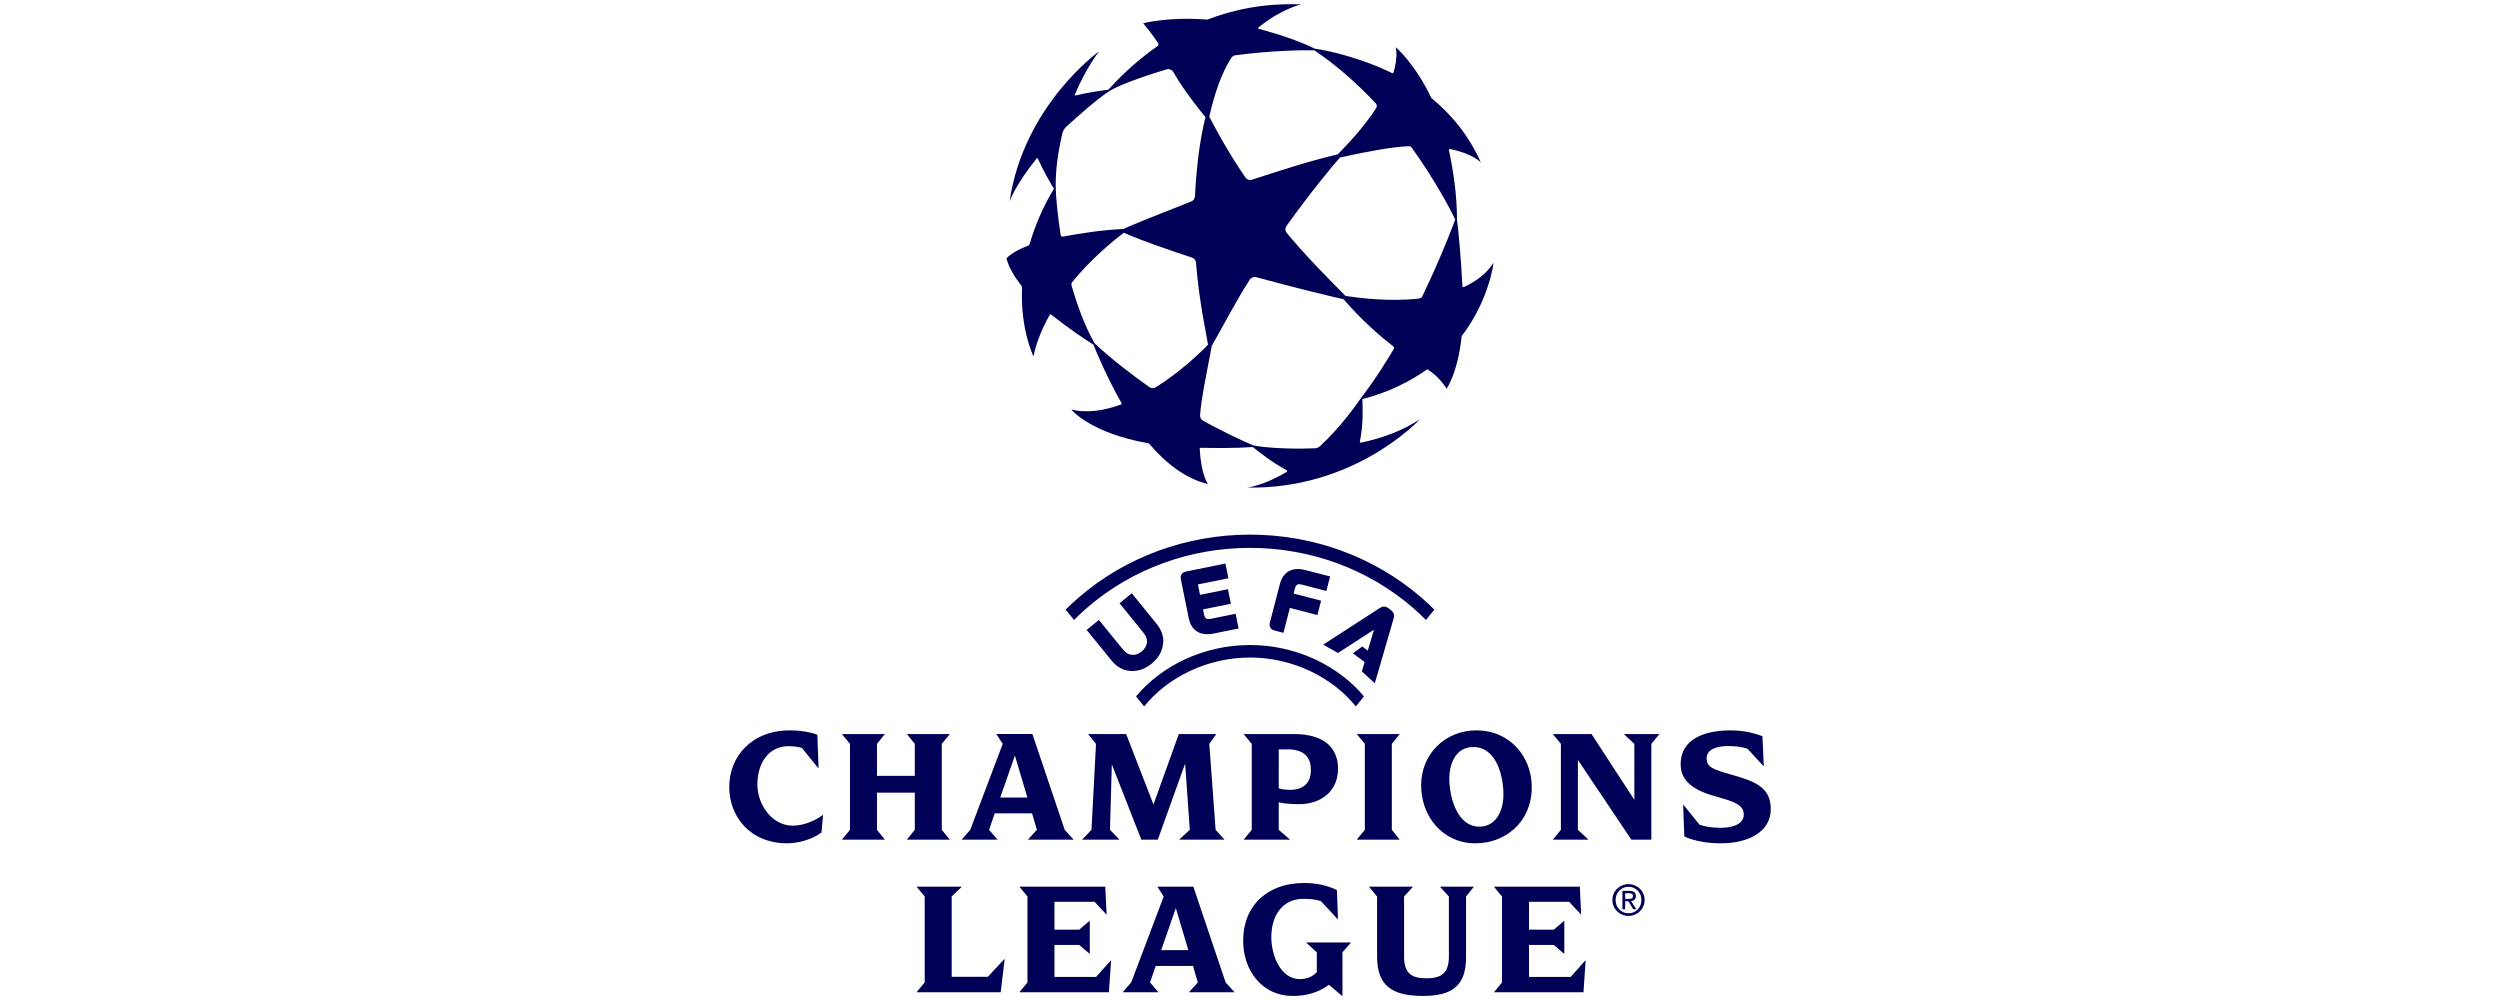 <?xml version="1.0" encoding="utf-8"?>
<!-- Generator: Adobe Illustrator 29.8.2, SVG Export Plug-In . SVG Version: 9.03 Build 0)  -->
<svg version="1.1" id="圖層_1" xmlns="http://www.w3.org/2000/svg" xmlns:xlink="http://www.w3.org/1999/xlink" x="0px" y="0px"
	 viewBox="0 0 340.2 136.1" style="enable-background:new 0 0 340.2 136.1;" xml:space="preserve">
<style type="text/css">
	.st0{fill:#000057;}
</style>
<path class="st0" d="M135.704,114.261h-4.806v-0.046l1.134-1.292l4.42-11.698l-0.839-1.292v-0.045h4.874
	l4.397,13.034l1.179,1.292v0.046h-6.143v-0.046l1.179-1.292l-0.657-2.244h-5.078l-0.771,2.244
	l1.111,1.292V114.261z M136.112,108.526h3.695l-1.7-5.713L136.112,108.526z M235.638,105.421
	c-2.607-0.725-3.4-1.043-3.4-2.244c0-1.383,1.792-1.656,2.925-1.656
	c0.952,0,1.837,0.113,2.63,0.363l2.176,2.358h0.045l-0.181-4.059
	c-1.361-0.52-2.789-0.793-4.42-0.793c-3.423,0-6.711,1.179-6.711,4.58
	c0,2.198,1.519,3.513,4.806,4.42c2.539,0.702,3.786,1.155,3.786,2.448
	c0,1.496-1.905,1.812-3.175,1.812c-1.065,0-2.017-0.158-2.834-0.408l-2.198-2.72h-0.046l0.159,4.306
	c1.497,0.68,3.31,0.929,5.01,0.929c3.672,0,6.756-1.541,6.756-4.646
	C240.966,107.188,238.949,106.35,235.638,105.421z M221.02,99.934l1.383,1.292v7.617l-5.826-8.954
	h-5.237v0.045l1.066,1.292v11.698l-1.066,1.292v0.046h4.783v-0.046l-1.405-1.292v-9.521l7.276,10.859
	h2.721v-13.036l1.065-1.292v-0.045h-4.76V99.934z M221.963,122.625l0.704,1.099h-0.42l-0.656-1.081
	h-0.438v1.081h-0.375v-2.493h0.949c0.589,0,0.88,0.217,0.88,0.708
	C222.607,122.385,222.327,122.578,221.963,122.625z M221.609,122.32c0.319,0,0.606-0.018,0.606-0.403
	c0-0.31-0.28-0.366-0.546-0.366h-0.515v0.769H221.609z M223.799,122.469
	c0,1.254-1.01,2.169-2.187,2.169c-1.188,0-2.196-0.915-2.196-2.169c0-1.239,1.009-2.155,2.196-2.155
	C222.789,120.314,223.799,121.23,223.799,122.469z M223.364,122.469c0-1.022-0.775-1.794-1.753-1.794
	c-0.988,0-1.761,0.772-1.761,1.794c0,1.043,0.774,1.81,1.761,1.81
	C222.59,124.279,223.364,123.512,223.364,122.469z M195.985,120.703l1.179,1.292v8.184
	c0,2.357-1.156,2.947-3.038,2.947c-1.904,0-3.061-0.545-3.061-2.947v-8.184l1.179-1.292v-0.046
	h-5.917v0.046l1.066,1.292v8.184c0,3.921,1.994,5.35,6.256,5.35c3.877,0,5.849-1.338,5.849-5.237
	v-8.297l1.042-1.292v-0.046h-4.556V120.703z M200.779,114.759c-4.488,0-7.39-3.695-7.39-7.888
	c0-4.331,3.332-7.482,7.504-7.482c4.601,0,7.549,3.605,7.549,7.731
	C208.442,111.835,204.883,114.759,200.779,114.759z M204.588,108.117c0-2.493-0.929-6.461-4.104-6.461
	c-2.539,0-3.264,2.539-3.264,4.262c0,2.517,1.043,6.575,4.104,6.575
	C203.522,112.493,204.588,110.406,204.588,108.117z M170.338,112.924v-11.698l-1.066-1.292v-0.045h6.802
	c4.126,0,6.007,1.88,6.007,4.738c0,2.97-2.244,4.805-5.305,4.805c-0.997,0-2.017-0.068-2.766-0.249
	v3.74l1.496,1.292v0.046h-6.234v-0.046L170.338,112.924z M174.01,107.279
	c0.454,0.136,0.974,0.204,1.519,0.204c1.995,0,2.857-1.088,2.857-2.698
	c0-1.904-1.111-2.811-3.175-2.811h-1.201V107.279z M177.762,128.297l1.428,1.293v2.698
	c-0.454,0.52-1.247,0.951-2.312,0.951c-2.539,0-3.877-3.105-3.877-5.712
	c0-2.834,1.429-5.214,4.375-5.214c0.816,0,1.678,0.068,2.38,0.317l2.267,2.448h0.045l-0.136-3.944
	c-1.315-0.68-2.902-0.974-4.511-0.974c-4.828,0-8.251,2.97-8.251,7.866
	c0,4.103,2.63,7.504,6.733,7.504c1.792,0,3.423-0.409,4.942-1.519l1.791,1.519h0.046v-5.939
	l1.133-1.293v-0.045h-6.052V128.297z M190.443,114.215l-1.043-1.292v-11.698l1.043-1.292v-0.045h-5.781
	v0.045l1.066,1.292v11.698l-1.066,1.292v0.046h5.781V114.215z M107.894,112.357
	c-2.948,0-4.829-2.993-4.829-5.578c0-3.173,1.723-5.236,4.194-5.236c0.657,0,1.293,0.068,1.86,0.226
	l2.221,2.744h0.046l-0.159-4.534c-0.636-0.249-2.017-0.59-3.718-0.59
	c-5.259,0-8.274,3.582-8.274,7.708c0,4.081,2.902,7.662,7.889,7.662c1.338,0,3.31-0.453,4.67-1.473
	l0.204-2.38h-0.045C110.796,111.812,109.14,112.357,107.894,112.357z M166.786,133.693l1.179,1.292
	v0.045h-6.143v-0.045l1.179-1.292l-0.657-2.244h-5.078l-0.771,2.244l1.111,1.292v0.045h-4.806v-0.045
	l1.134-1.292l4.42-11.698l-0.839-1.292v-0.046h4.874L166.786,133.693z M161.708,129.294l-1.7-5.711
	l-1.995,5.711H161.708z M213.733,132.944h-5.667v-4.353h3.377l1.383,1.179h0.046v-4.443h-0.046
	l-1.383,1.179h-3.377v-3.786h5.464l1.587,1.701h0.045l-0.181-3.764h-11.653v0.046l1.066,1.292v11.698
	l-1.066,1.292v0.045h12.151l0.295-4.33h-0.046L213.733,132.944z M123.442,114.215v0.046h5.781v-0.046
	l-1.066-1.292v-11.698l1.066-1.292v-0.045h-5.781v0.045l1.043,1.292v4.353h-5.146v-4.353l1.043-1.292
	v-0.045h-5.781v0.045l1.066,1.292v11.698l-1.066,1.292v0.046h5.781v-0.046l-1.043-1.292v-5.055h5.146
	v5.055L123.442,114.215z M134.424,132.921h-4.919v-10.926l1.338-1.292v-0.046h-6.076v0.046l1.066,1.292
	v11.698l-1.066,1.269v0.068h11.403l0.545-4.51h-0.046L134.424,132.921z M151.298,104.015l4.013,10.247
	h2.244l3.718-10.36l0.634,9.022l-1.406,1.292v0.046h6.098v-0.046l-1.178-1.292l-0.862-11.698
	l0.93-1.292v-0.045h-5.078l-3.446,9.588l-3.718-9.588h-5.146v0.045l1.043,1.292l-0.613,11.698
	l-1.246,1.292v0.046h5.009v-0.046l-1.246-1.292L151.298,104.015z M149.157,132.944h-5.667v-4.353h3.377
	l1.383,1.179h0.046v-4.443h-0.046l-1.383,1.179h-3.377v-3.786h5.464l1.587,1.701h0.045l-0.181-3.764
	H138.751v0.046l1.066,1.292v11.698l-1.066,1.292v0.045h12.151l0.295-4.33h-0.046L149.157,132.944z
	 M185.324,91.367l0.37-1.279l-1.594-1.191l1.284-0.92l0.743,0.559l0.844-2.847l-4.899,3.168
	l-2.008-1.136l7.685-4.973c0.296-0.192,0.701-0.361,1.214,0.034l0.328,0.253
	c0.518,0.399,0.444,0.855,0.343,1.164l-2.551,8.779L185.324,91.367z M194.043,84.367l1.142-1.411
	c-0.567-0.567-1.158-1.118-1.773-1.649c-6.392-5.518-14.671-8.556-23.312-8.556
	c-8.641,0-16.921,3.039-23.312,8.556c-0.615,0.531-1.206,1.082-1.773,1.649l1.142,1.411
	c0.577-0.584,1.179-1.15,1.81-1.694c6.064-5.235,13.925-8.118,22.133-8.118
	s16.069,2.883,22.133,8.118C192.864,83.217,193.466,83.783,194.043,84.367z M177.255,79.578l3.236,0.839
	l0.511-1.973l-3.327-0.862c-1.824-0.473-3.072,0.21-3.516,1.922l-1.359,5.243
	c-0.063,0.243-0.037,0.472,0.074,0.662c0.112,0.19,0.299,0.323,0.542,0.386l1.235,0.32l0.875-3.391
	l3.745,0.97l0.506-1.951l-3.745-0.97l0.145-0.56C176.37,79.469,176.592,79.407,177.255,79.578z
	 M166.756,76.686l-5.399,1.096c-0.247,0.05-0.441,0.174-0.563,0.357
	c-0.122,0.184-0.16,0.411-0.11,0.658l1.076,5.302c0.175,0.862,0.562,1.483,1.149,1.846
	c0.389,0.24,0.854,0.36,1.391,0.359c0.273-0,0.565-0.032,0.875-0.095l3.375-0.685l-0.406-2.001
	l-3.283,0.666c-0.672,0.136-0.89,0.062-1.043-0.692l-0.115-0.569l3.797-0.771l-0.402-1.979
	l-3.798,0.771l-0.288-1.42l4.15-0.842L166.756,76.686z M155.356,88.659
	c-0.415,0.337-0.897,0.502-1.322,0.451c-0.539-0.062-0.867-0.282-1.403-0.945l-3.091-3.801
	l-1.667,1.355l3.367,4.142c0.716,0.877,1.531,1.347,2.493,1.435c0.113,0.011,0.226,0.016,0.337,0.017
	c0.932,0.008,1.797-0.32,2.636-0.999c0.935-0.763,1.447-1.65,1.567-2.709
	c0.11-0.96-0.183-1.854-0.897-2.734l-3.366-4.141l-1.667,1.355l3.09,3.803v0
	c0.539,0.66,0.688,1.027,0.638,1.568C156.033,87.882,155.773,88.32,155.356,88.659z M170.1,87.773
	c-6.303,0-12.022,2.82-15.511,6.991l1.106,1.366c3.168-3.942,8.557-6.653,14.404-6.653
	c5.847,0,11.236,2.711,14.404,6.653l1.107-1.366C182.123,90.593,176.404,87.773,170.1,87.773z
	 M199.196,39.062c-0.085,0.039-0.182-0.021-0.187-0.114c-0.199-3.9-0.557-7.688-0.744-9.074
	c0.015-3.368-0.542-6.862-1.098-9.439c-0.02-0.093,0.062-0.177,0.155-0.158
	c3.18,0.651,4.201,1.844,4.201,1.844c-1.683-3.782-4.109-6.632-6.745-8.785
	c-2.254-4.729-4.848-6.916-4.848-6.916c0.21,1.046,0.065,2.229-0.307,3.449
	c-0.024,0.078-0.112,0.115-0.185,0.079c-4.32-2.116-8.781-3.083-10.507-3.325
	c-2.579-1.256-5.395-2.087-7.685-2.716c-0.061-0.017-0.078-0.096-0.029-0.137
	c3.04-2.527,5.836-3.171,5.836-3.171c-4.95-0.199-9.211,0.698-12.773,2.07
	c-5.323-0.427-8.713,0.5-8.713,0.5s1.47,1.762,2.041,2.743
	c0.069,0.119,0.033,0.27-0.08,0.349c-3.348,2.325-5.75,4.879-6.697,5.942
	c-1.055,0.143-2.882,0.396-4.479,0.79c-0.064,0.016-0.117-0.048-0.092-0.109
	c1.599-3.813,3.341-5.924,3.341-5.924s-10.273,7.306-12.22,20.433c0,0,0.845-2.327,3.706-5.854
	c0.037-0.046,0.111-0.037,0.135,0.018c0.81,1.797,1.737,3.393,2.203,4.125
	c-1.573,2.536-2.659,5.302-3.328,7.564c-0.023,0.079-0.083,0.142-0.16,0.171
	c-2.379,0.904-2.985,1.767-2.985,1.767c0.37,1.265,1.096,2.498,2.014,3.661
	c0.079,0.101,0.12,0.226,0.114,0.354c-0.252,5.602,1.553,9.29,1.553,9.29
	c0.407-1.957,1.205-3.857,2.213-5.642c0.04-0.071,0.134-0.089,0.198-0.038
	c2.348,1.867,4.78,3.5,5.745,4.08c0.498,1.273,1.923,4.576,3.828,7.965
	c0.04,0.071,0.007,0.162-0.07,0.19c-2.281,0.832-4.62,1.209-6.766,0.685
	c0,0,2.587,3.227,10.568,4.604c2.214,2.62,4.908,4.79,8.055,5.544c0,0-0.922-1.015-1.15-4.799
	c-0.005-0.077,0.056-0.142,0.133-0.141c1.97,0.03,4.643,0.072,7.09-0.105
	c0.867,0.685,2.76,2.187,4.605,3.145c0.092,0.048,0.097,0.177,0.009,0.231
	c-3.244,1.964-5.403,2.135-5.403,2.135c14.696,0.314,23.52-9.281,23.52-9.281
	c-2.421,1.594-5.216,2.585-7.999,3.176c-0.094,0.02-0.176-0.064-0.157-0.157
	c0.517-2.503,0.372-4.922,0.336-5.775c3.487-0.865,6.529-2.425,8.78-4.019
	c0.046-0.032,0.106-0.033,0.152-0.001c0.938,0.653,1.74,1.385,2.54,2.605
	c0,0,1.524-2.16,2.049-7.163c3.775-4.933,4.336-9.983,4.336-9.983
	C202.301,37.228,200.871,38.296,199.196,39.062z M167.553,7.878c0.126-0.196,0.332-0.327,0.563-0.357
	c4.737-0.627,9.071-0.719,10.737-0.673c3.031,2.02,5.993,4.685,8.357,7.213
	c0.166,0.177,0.191,0.444,0.06,0.649c-1.687,2.644-4.141,5.182-5.218,6.288
	c-3.997,0.948-8.234,2.328-11.673,3.459c-0.335,0.11-0.703-0.014-0.902-0.305
	c-2.61-3.799-4.268-7.055-4.919-8.264C165.264,12.72,166.251,9.899,167.553,7.878z M144.332,31.976
	c-0.386-2.486-0.639-5.097-0.667-6.294c-0.064-2.761,0.374-5.207,0.883-7.471
	c0.083-0.371,0.275-0.707,0.555-0.964c1.476-1.355,4.147-3.747,5.833-4.83
	c1.588-1.021,6.004-2.449,7.824-2.979c0.353-0.103,0.729,0.054,0.911,0.374
	c0.219,0.385,0.448,0.768,0.69,1.145c1.434,2.236,3.013,4.162,3.678,4.996
	c-0.882,3.509-1.256,7.443-1.427,10.762c-0.016,0.311-0.213,0.584-0.504,0.697
	c-4.607,1.801-8.089,3.21-9.258,3.751c-3.165,0.134-6.18,0.674-8.214,1.031
	C144.49,32.218,144.354,32.12,144.332,31.976z M157.279,52.7c-0.271,0.169-0.617,0.159-0.877-0.025
	c-2.331-1.654-5.113-3.767-7.429-5.936c-1.366-2.34-2.42-5.335-3.156-7.886
	c-0.047-0.164-0.011-0.342,0.097-0.475c2.6-3.203,5.719-5.736,7.023-6.701
	c2.942,1.272,6.32,2.394,9.274,3.379c0.302,0.101,0.515,0.372,0.54,0.689
	c0.417,5.267,1.38,9.526,1.637,11.154C163.285,48.079,160.403,50.757,157.279,52.7z M189.669,47.484
	c-2.237,3.754-3.937,6.017-4.481,6.704c-0.739,1.046-2.624,3.771-5.551,6.526
	c-0.187,0.176-0.431,0.277-0.687,0.288c-3.666,0.153-7.075-0.105-8.402-0.395
	c-1.124-0.466-3.739-1.645-6.831-3.358c-0.269-0.149-0.428-0.44-0.408-0.747
	c0.161-2.402,0.921-5.823,1.594-9.441c1.663-2.927,3.387-6.266,5.175-9.01
	c0.188-0.289,0.541-0.423,0.874-0.332c5.353,1.465,9.999,2.577,11.885,3.002
	c2.582,3.001,5.084,5.111,6.768,6.419C189.709,47.222,189.737,47.37,189.669,47.484z M193.541,40.33
	c-0.078,0.161-0.234,0.272-0.412,0.293c-4.058,0.472-8.371-0.094-10.033-0.355
	c-2.775-2.779-5.78-5.87-7.995-8.571c-0.227-0.277-0.238-0.673-0.029-0.964
	c3.159-4.413,6.051-7.916,7.275-9.303c3.494-0.763,6.978-1.439,9.331-1.535
	c0.177-0.007,0.347,0.075,0.45,0.219c3.033,4.228,5.203,8.279,5.899,9.759
	C196.634,33.623,194.958,37.411,193.541,40.33z"/>
</svg>

